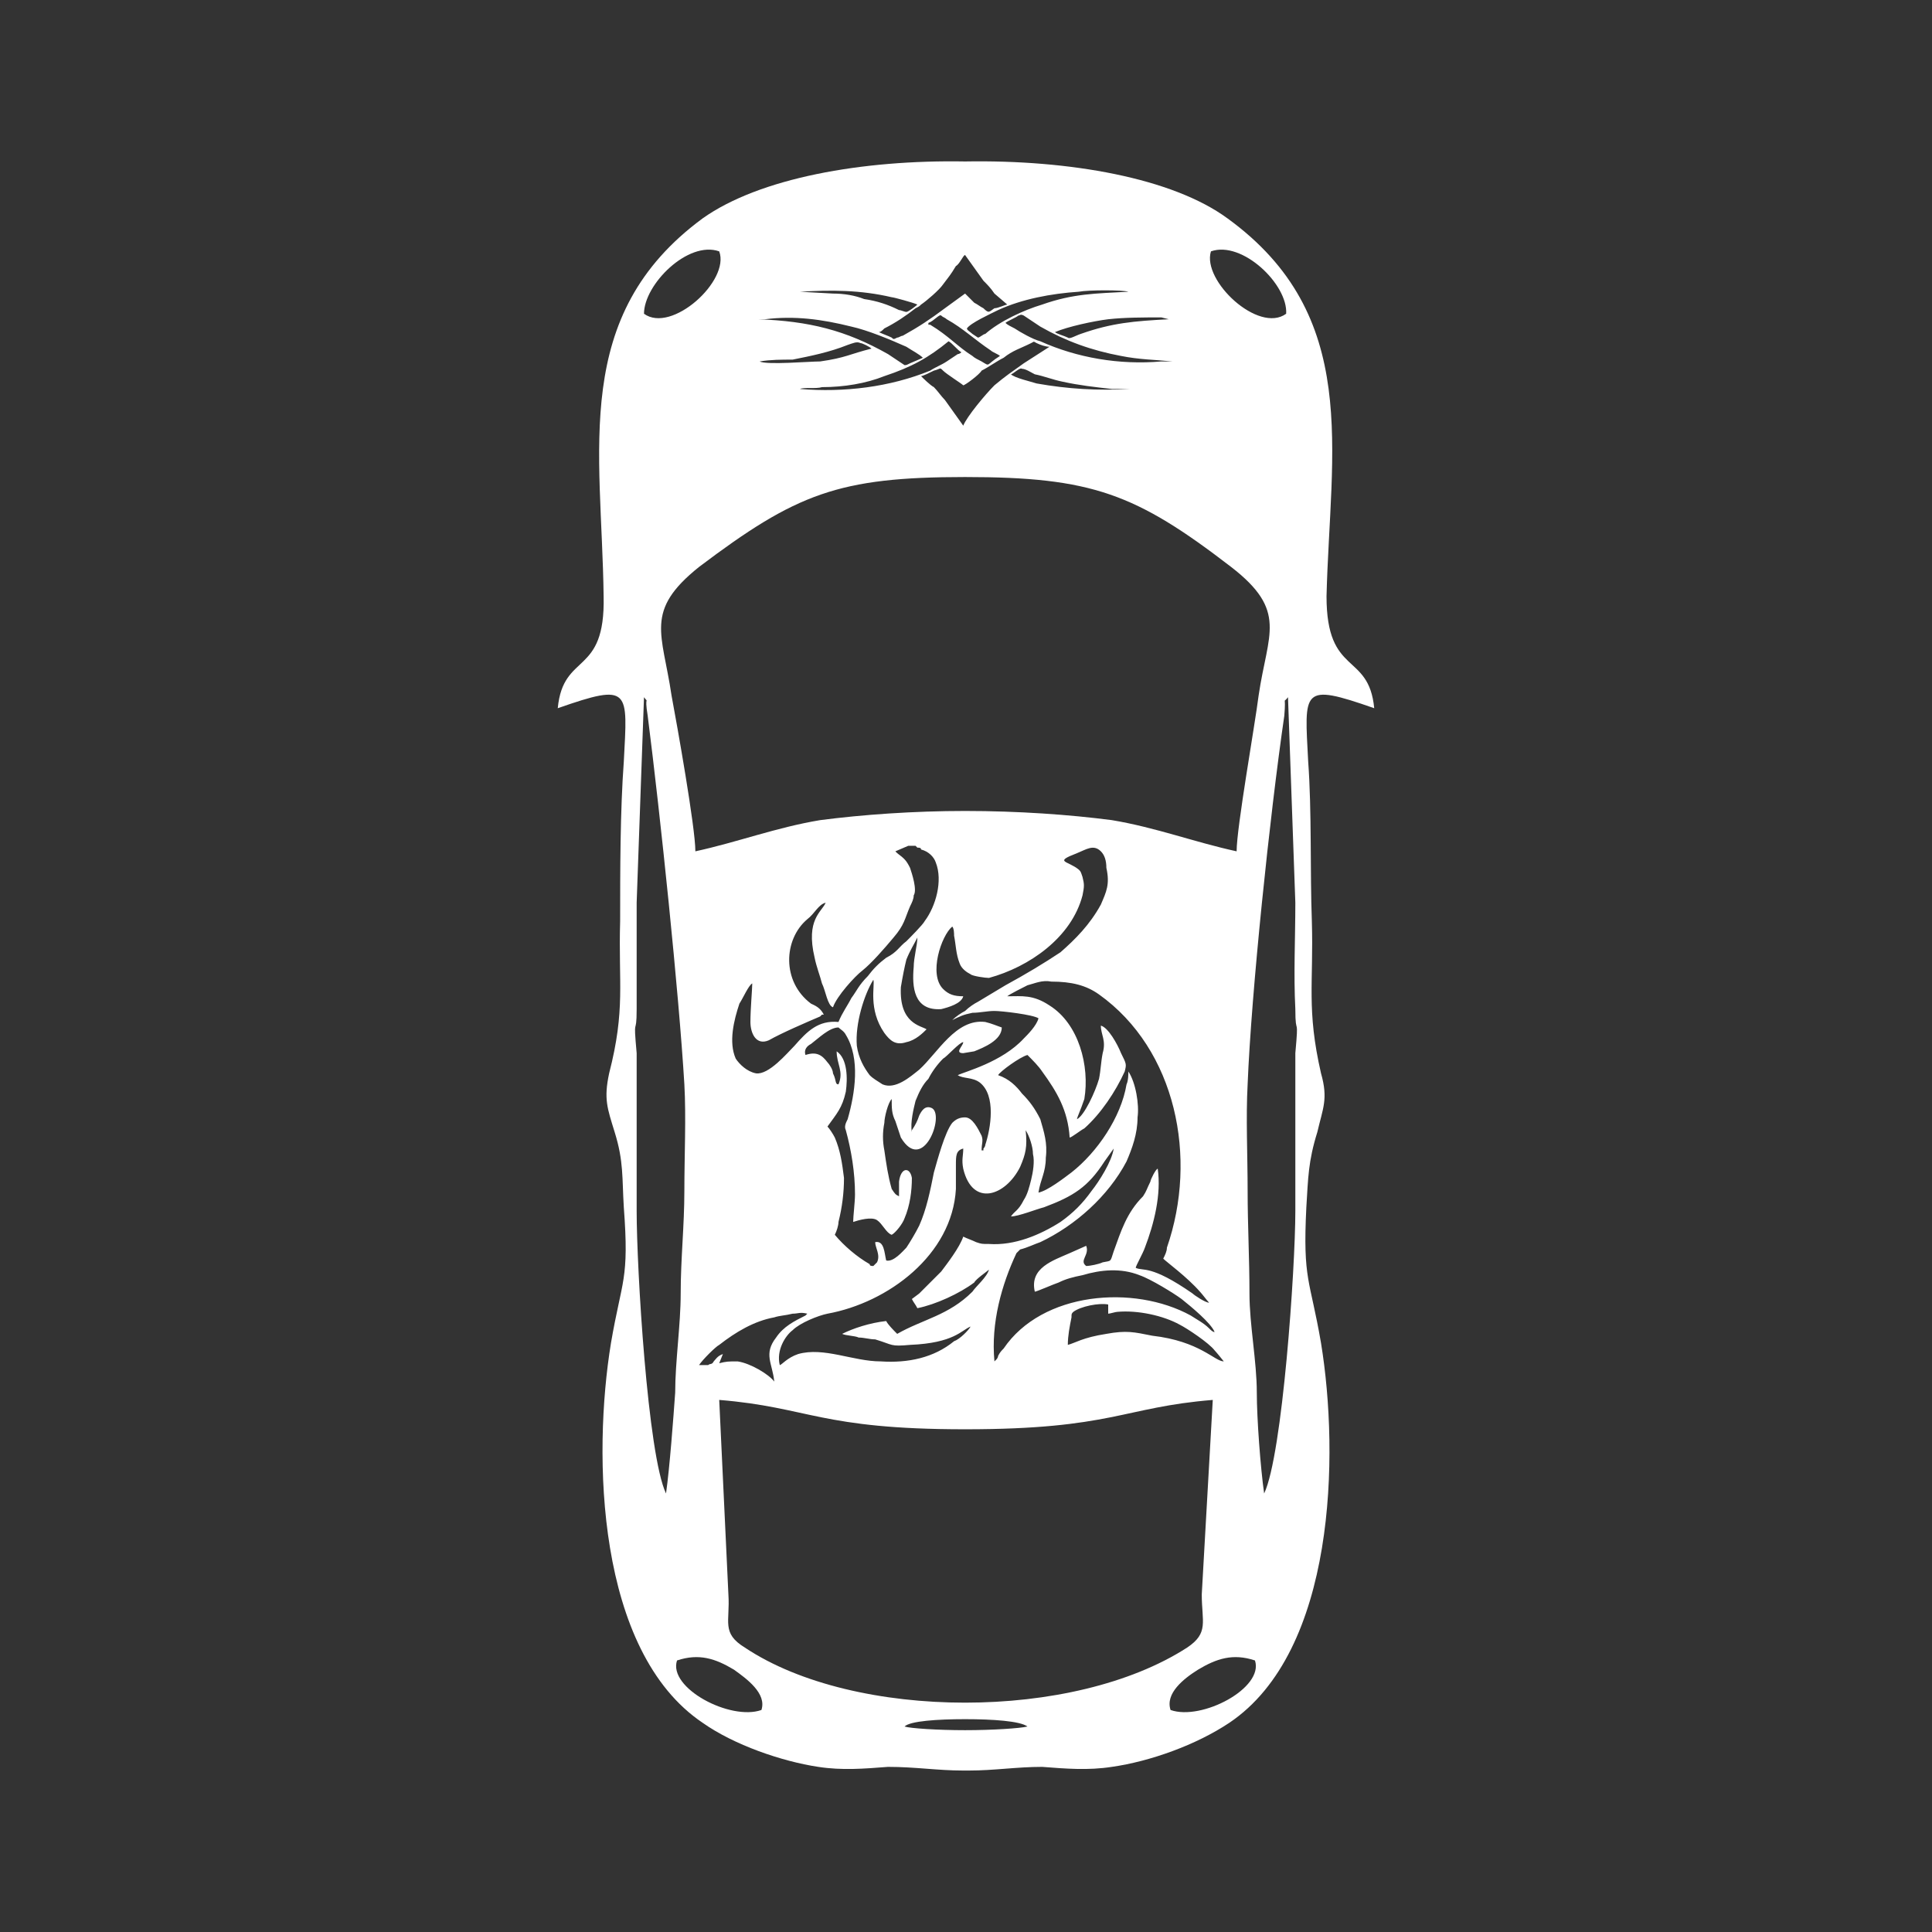 <svg xmlns="http://www.w3.org/2000/svg" xml:space="preserve" width="100px" height="100px" version="1.1" shape-rendering="geometricPrecision" text-rendering="geometricPrecision" image-rendering="optimizeQuality" fill-rule="evenodd" clip-rule="evenodd" viewBox="0 0 10.53 10.53" xmlns:xlink="http://www.w3.org/1999/xlink"><rect x="0" y="0" width="10.53" height="10.53" fill="#333333" stroke="none"/>  <path fill="white" d="M3.04 3.86c0.4,-0.14 0.38,-0.1 0.36,0.29 -0.02,0.27 -0.02,0.6 -0.02,0.87 -0.01,0.34 0.03,0.48 -0.06,0.83 -0.03,0.14 -0.01,0.19 0.03,0.32 0.05,0.16 0.04,0.25 0.05,0.41 0.03,0.4 -0.01,0.39 -0.07,0.74 -0.1,0.61 -0.08,1.68 0.5,2.07 0.17,0.12 0.43,0.21 0.63,0.24 0.13,0.02 0.25,0.01 0.38,0 0.15,0 0.27,0.02 0.41,0.02 0,0 0.01,0 0.01,0 0.01,0 0.02,0 0.02,0 0.14,0 0.26,-0.02 0.4,-0.02 0.13,0.01 0.25,0.02 0.38,0 0.21,-0.03 0.46,-0.12 0.64,-0.24 0.58,-0.39 0.6,-1.46 0.5,-2.07 -0.06,-0.35 -0.1,-0.34 -0.08,-0.74 0.01,-0.16 0.01,-0.25 0.06,-0.41 0.03,-0.13 0.06,-0.18 0.02,-0.32 -0.08,-0.35 -0.04,-0.49 -0.05,-0.83 -0.01,-0.27 0,-0.6 -0.02,-0.87 -0.02,-0.39 -0.04,-0.43 0.36,-0.29 -0.03,-0.31 -0.26,-0.17 -0.26,-0.61 0.02,-0.8 0.19,-1.53 -0.54,-2.06 -0.3,-0.22 -0.86,-0.32 -1.43,-0.31 -0.56,-0.01 -1.12,0.09 -1.43,0.31 -0.72,0.53 -0.55,1.26 -0.54,2.06 0.01,0.44 -0.22,0.3 -0.25,0.61zm2.45 1.57c0.08,0 0.14,-0.01 0.23,0.05 0.16,0.1 0.22,0.33 0.19,0.51 -0.02,0.06 -0.04,0.1 -0.04,0.11 0.04,-0.02 0.1,-0.15 0.12,-0.22 0.01,-0.05 0.01,-0.09 0.02,-0.14 0.02,-0.07 -0.01,-0.1 -0.01,-0.15 0.04,0.01 0.09,0.1 0.11,0.15 0.03,0.06 0.03,0.06 0.02,0.1 -0.05,0.11 -0.13,0.23 -0.22,0.31 -0.02,0.01 -0.07,0.05 -0.08,0.05 -0.01,-0.15 -0.07,-0.25 -0.15,-0.36 -0.02,-0.03 -0.05,-0.06 -0.08,-0.09 -0.04,0.01 -0.15,0.09 -0.16,0.11 0.06,0.02 0.1,0.06 0.13,0.1 0.04,0.04 0.07,0.08 0.1,0.14 0.02,0.07 0.04,0.13 0.03,0.21 0,0.08 -0.03,0.12 -0.04,0.19 0.05,-0.01 0.14,-0.08 0.18,-0.11 0.14,-0.11 0.27,-0.3 0.3,-0.48 0.01,-0.02 0.01,-0.06 0.01,-0.07 0.04,0.06 0.06,0.18 0.05,0.25 0,0.09 -0.03,0.17 -0.06,0.24 -0.1,0.19 -0.28,0.35 -0.47,0.44 -0.03,0.01 -0.07,0.03 -0.11,0.04 -0.01,0.01 -0.01,0.01 -0.02,0.02 -0.08,0.17 -0.14,0.38 -0.12,0.59l0.01 -0.01c0.01,-0.01 0.01,-0.02 0.01,-0.02 0.01,-0.02 0.02,-0.03 0.03,-0.04 0.21,-0.31 0.71,-0.35 1.02,-0.18 0.03,0.02 0.07,0.04 0.1,0.07 0.01,0.01 0.02,0.02 0.03,0.02 -0.02,-0.05 -0.13,-0.14 -0.18,-0.18 -0.04,-0.03 -0.17,-0.11 -0.23,-0.13 -0.1,-0.04 -0.21,-0.03 -0.31,0 -0.05,0.01 -0.09,0.02 -0.13,0.04 -0.03,0.01 -0.12,0.05 -0.13,0.05 -0.03,-0.13 0.1,-0.17 0.19,-0.21l0.09 -0.04c0.02,0.05 -0.04,0.08 0,0.11 0.02,0 0.07,-0.01 0.09,-0.02 0.05,-0.01 0.04,0 0.06,-0.06 0.04,-0.11 0.07,-0.21 0.16,-0.3 0.02,-0.03 0.02,-0.04 0.04,-0.08 0,-0.01 0.03,-0.07 0.04,-0.07 0.02,0.14 -0.02,0.3 -0.07,0.43 -0.01,0.03 -0.05,0.1 -0.05,0.11 0.04,0.02 0.08,-0.02 0.31,0.14 0.01,0.01 0.07,0.05 0.09,0.05 -0.01,-0.01 -0.04,-0.05 -0.05,-0.06 -0.07,-0.08 -0.18,-0.16 -0.2,-0.18 0.01,-0.02 0.02,-0.04 0.02,-0.06 0.17,-0.49 0.05,-1.08 -0.37,-1.38 -0.07,-0.05 -0.15,-0.07 -0.26,-0.07 -0.05,-0.01 -0.09,0.01 -0.13,0.02 -0.02,0.01 -0.1,0.05 -0.11,0.06zm-0.3 -0.38c-0.06,0.05 -0.13,0.26 -0.05,0.34 0.03,0.03 0.06,0.04 0.11,0.04 -0.01,0.04 -0.08,0.06 -0.12,0.07 -0.15,0.01 -0.16,-0.12 -0.15,-0.23 0,-0.05 0.02,-0.12 0.02,-0.16 -0.02,0.04 -0.04,0.07 -0.06,0.12 -0.01,0.04 -0.02,0.09 -0.03,0.15 -0.01,0.2 0.11,0.21 0.14,0.23 -0.02,0.02 -0.06,0.06 -0.11,0.07 -0.06,0.02 -0.09,-0.01 -0.12,-0.05 -0.09,-0.13 -0.05,-0.26 -0.06,-0.29 -0.05,0.08 -0.1,0.24 -0.09,0.36 0.01,0.07 0.04,0.12 0.07,0.16 0.02,0.02 0.04,0.03 0.07,0.05 0.07,0.03 0.15,-0.04 0.2,-0.08 0.1,-0.09 0.2,-0.28 0.36,-0.26 0.04,0.01 0.06,0.02 0.09,0.03 0,0.07 -0.1,0.11 -0.15,0.13l-0.06 0.01c-0.05,0 0,-0.04 0,-0.06 -0.02,0 -0.09,0.08 -0.11,0.09 -0.03,0.03 -0.06,0.07 -0.08,0.11 -0.03,0.03 -0.05,0.07 -0.07,0.12 -0.01,0.04 -0.03,0.12 -0.02,0.17 0,0 0,-0.01 0,0l0 -0.01c0.02,-0.03 0.03,-0.05 0.04,-0.08 0.01,-0.02 0.03,-0.06 0.07,-0.04 0.07,0.04 -0.05,0.36 -0.17,0.16 -0.01,-0.03 -0.02,-0.06 -0.03,-0.09 -0.02,-0.04 -0.02,-0.07 -0.02,-0.12 -0.02,0.02 -0.04,0.1 -0.04,0.13 -0.01,0.05 -0.01,0.1 0,0.15 0.01,0.07 0.02,0.14 0.04,0.21 0.02,0.03 0.02,0.03 0.04,0.04 0,-0.02 0,-0.05 0,-0.08 0.01,-0.08 0.06,-0.08 0.07,-0.02 0,0.07 -0.01,0.15 -0.04,0.22 -0.01,0.03 -0.05,0.08 -0.07,0.09 -0.03,-0.01 -0.05,-0.06 -0.08,-0.08 -0.03,-0.02 -0.1,0 -0.13,0.01 0,-0.03 0.01,-0.11 0.01,-0.15 0,-0.12 -0.02,-0.24 -0.05,-0.35 -0.01,-0.02 0,-0.04 0.01,-0.06 0.04,-0.14 0.07,-0.33 -0.01,-0.46 -0.01,-0.02 -0.03,-0.03 -0.04,-0.04 -0.05,0 -0.11,0.06 -0.15,0.09 -0.02,0.01 -0.04,0.03 -0.03,0.06 0.06,-0.02 0.09,0 0.12,0.04 0.01,0.01 0.03,0.04 0.03,0.06 0.02,0.04 0.01,0.06 0.03,0.06 0.03,-0.07 -0.01,-0.11 -0.01,-0.18 0.06,0.04 0.06,0.15 0.05,0.22 -0.02,0.09 -0.05,0.12 -0.1,0.19 0.01,0.01 0.03,0.04 0.04,0.06 0.03,0.07 0.04,0.14 0.05,0.22 0,0.08 -0.01,0.16 -0.03,0.24 0,0.02 -0.01,0.05 -0.02,0.07 0.05,0.06 0.12,0.12 0.19,0.16 0,0.01 0.01,0.01 0.02,0.01 0.01,-0.01 0.02,-0.02 0.02,-0.02 0.02,-0.04 -0.01,-0.08 -0.01,-0.11 0.05,-0.01 0.05,0.06 0.06,0.1 0.04,0.01 0.09,-0.05 0.11,-0.07 0.02,-0.03 0.05,-0.08 0.07,-0.12 0.04,-0.09 0.06,-0.19 0.08,-0.29 0.02,-0.07 0.06,-0.22 0.1,-0.27 0.02,-0.02 0.04,-0.03 0.07,-0.03 0.04,0 0.07,0.06 0.09,0.1 0.01,0.03 0,0.04 0,0.08l0.01 0c0,-0.01 0,-0.01 0,-0.01 0,0 0.01,-0.01 0.01,-0.02 0.03,-0.09 0.06,-0.27 -0.03,-0.34 -0.04,-0.03 -0.09,-0.02 -0.12,-0.04 0.04,-0.02 0.24,-0.07 0.36,-0.2 0.02,-0.02 0.07,-0.07 0.08,-0.11 -0.03,-0.02 -0.2,-0.04 -0.24,-0.04 -0.04,0 -0.08,0.01 -0.12,0.01 -0.05,0.01 -0.07,0.02 -0.11,0.04 0.02,-0.02 0.05,-0.04 0.07,-0.05 0.02,-0.02 0.05,-0.04 0.07,-0.05 0.05,-0.03 0.1,-0.06 0.15,-0.09 0.11,-0.06 0.21,-0.12 0.3,-0.18 0.08,-0.07 0.16,-0.15 0.22,-0.26 0.03,-0.07 0.05,-0.11 0.03,-0.2 0,-0.04 -0.01,-0.07 -0.03,-0.09 -0.04,-0.04 -0.08,-0.01 -0.13,0.01 -0.13,0.05 -0.05,0.04 0.01,0.09 0.01,0.01 0.01,0.01 0.02,0.04 0.01,0.04 0.01,0.05 0,0.1 -0.06,0.23 -0.29,0.39 -0.51,0.45 -0.02,0 -0.09,-0.01 -0.1,-0.02 -0.02,-0.01 -0.05,-0.03 -0.06,-0.06 -0.02,-0.05 -0.02,-0.1 -0.03,-0.15 0,-0.01 0,-0.04 -0.01,-0.05zm0.06 1.21c-0.04,0.01 -0.04,0.04 -0.04,0.09 0,0.05 0,0.09 0,0.13 -0.02,0.36 -0.37,0.62 -0.7,0.68 -0.05,0.01 -0.15,0.05 -0.19,0.09 -0.04,0.03 -0.09,0.11 -0.07,0.19 0.01,0 0.04,-0.04 0.1,-0.06 0.14,-0.04 0.3,0.04 0.45,0.04 0.15,0.01 0.29,-0.02 0.4,-0.11 0.03,-0.01 0.08,-0.06 0.09,-0.08 -0.05,0.02 -0.09,0.09 -0.33,0.1 -0.11,0.01 -0.09,0 -0.19,-0.03 -0.03,0 -0.06,-0.01 -0.09,-0.01 -0.02,-0.01 -0.07,-0.01 -0.09,-0.02 0.06,-0.03 0.15,-0.06 0.24,-0.07 0.01,0.02 0.04,0.05 0.06,0.07 0.14,-0.08 0.28,-0.1 0.41,-0.23 0.02,-0.03 0.08,-0.08 0.09,-0.12 -0.01,0.01 -0.07,0.05 -0.08,0.07 -0.08,0.06 -0.21,0.12 -0.31,0.14 -0.01,-0.02 -0.02,-0.03 -0.03,-0.05l0.04 -0.03c0.05,-0.05 0.06,-0.06 0.12,-0.12 0.03,-0.04 0.1,-0.13 0.12,-0.19 0.02,0.01 0.05,0.02 0.07,0.03 0.03,0.01 0.03,0.01 0.07,0.01 0.14,0.01 0.28,-0.05 0.39,-0.12 0.07,-0.05 0.12,-0.1 0.17,-0.17 0.04,-0.05 0.11,-0.16 0.12,-0.23l-0.05 0.07c-0.09,0.14 -0.17,0.19 -0.33,0.25 -0.04,0.01 -0.14,0.05 -0.18,0.05 0.02,-0.03 0.04,-0.03 0.07,-0.09 0.02,-0.03 0.03,-0.07 0.04,-0.11 0.01,-0.04 0.02,-0.1 0.01,-0.14 0,-0.04 -0.02,-0.1 -0.04,-0.13 0.01,0.09 0,0.13 -0.03,0.2 -0.08,0.16 -0.26,0.22 -0.31,0.01 -0.01,-0.05 0,-0.07 0,-0.11zm-0.27 -1.65l-0.03 0 -0.07 0.03 0.01 0.01c0.04,0.03 0.05,0.04 0.07,0.08 0.01,0.03 0.04,0.12 0.02,0.15 0,0.02 -0.01,0.04 -0.02,0.06 -0.03,0.07 -0.03,0.1 -0.09,0.17 -0.05,0.06 -0.12,0.14 -0.17,0.18 -0.04,0.03 -0.14,0.14 -0.16,0.2 -0.03,-0.01 -0.04,-0.09 -0.06,-0.13 -0.01,-0.04 -0.03,-0.09 -0.04,-0.14 -0.05,-0.21 0.04,-0.25 0.06,-0.3 -0.04,0.01 -0.06,0.06 -0.1,0.09 -0.13,0.11 -0.14,0.34 0.02,0.46 0.02,0.01 0.05,0.02 0.07,0.06 0,0 0,0 0,0 0,0 -0.01,0 -0.01,0 0,0 0,0 0,0l-0.01 0.01c-0.07,0.03 -0.21,0.09 -0.28,0.13 -0.07,0.03 -0.1,-0.04 -0.1,-0.1 0,-0.07 0.01,-0.18 0.01,-0.21 -0.02,0.01 -0.05,0.08 -0.07,0.11 -0.03,0.09 -0.06,0.21 -0.02,0.3 0.02,0.03 0.06,0.07 0.11,0.08 0.07,0.01 0.17,-0.11 0.21,-0.15 0.07,-0.08 0.13,-0.14 0.24,-0.13 0.02,-0.05 0.05,-0.09 0.07,-0.13 0.03,-0.04 0.04,-0.07 0.09,-0.12 0.03,-0.04 0.06,-0.07 0.1,-0.1 0.06,-0.03 0.07,-0.06 0.11,-0.09 0.02,-0.02 0.09,-0.09 0.1,-0.11 0.06,-0.08 0.1,-0.22 0.06,-0.32 -0.01,-0.03 -0.04,-0.06 -0.08,-0.07 0,-0.01 -0.01,-0.01 -0.02,-0.01 0,0 0,0 0,0l-0.01 -0.01c0,0 -0.01,0 -0.01,0zm0.84 2.72c0.04,-0.01 0.08,-0.04 0.21,-0.06 0.11,-0.02 0.15,-0.01 0.25,0.01 0.26,0.03 0.34,0.14 0.39,0.14 0,0 -0.04,-0.05 -0.05,-0.06 -0.03,-0.04 -0.15,-0.12 -0.19,-0.14 -0.09,-0.05 -0.23,-0.08 -0.34,-0.07 -0.01,0 -0.04,0.01 -0.05,0.01l0 -0.05c-0.05,-0.01 -0.15,0.01 -0.19,0.04 -0.01,0.01 -0.01,0.01 -0.01,0.03 -0.01,0.05 -0.02,0.1 -0.02,0.15zm-1.6 0.2l0 0c-0.01,-0.1 -0.06,-0.15 0.01,-0.24 0.04,-0.06 0.1,-0.09 0.16,-0.12l0.01 -0.01c0,0 0,0 0,0 -0.04,-0.01 -0.05,0 -0.08,0 -0.04,0.01 -0.07,0.01 -0.1,0.02 -0.11,0.02 -0.21,0.08 -0.3,0.15 -0.02,0.01 -0.09,0.08 -0.11,0.11 0.02,0 0.03,0 0.05,0 0.01,-0.01 0.02,0 0.03,-0.02 0.01,-0.01 0.02,-0.03 0.05,-0.04l-0.02 0.05c0.04,-0.01 0.05,-0.01 0.1,-0.01 0.07,0.01 0.17,0.07 0.2,0.11zm0.57 -5.72c0.02,0.01 0.05,0.02 0.07,0.03 0.01,0.01 0.01,0.01 0.03,0 0.01,0 0.02,-0.01 0.03,-0.01 0.09,-0.05 0.15,-0.09 0.23,-0.15l0.11 -0.08 0.05 0.05c0.02,0.01 0.03,0.02 0.05,0.03 0.03,0.03 0.03,0.02 0.06,0 0.02,0 0.06,-0.02 0.07,-0.02l-0.07 -0.06c-0.02,-0.03 -0.04,-0.05 -0.06,-0.07l-0.1 -0.14c-0.01,0 -0.03,0.05 -0.05,0.06 -0.03,0.05 -0.04,0.06 -0.07,0.1 -0.02,0.03 -0.09,0.09 -0.12,0.11 -0.01,0.01 -0.01,0.01 -0.03,0.02 -0.05,0.04 -0.11,0.08 -0.17,0.11 -0.01,0.01 -0.02,0.02 -0.03,0.02zm1.37 0.31c-0.03,0 -0.07,0 -0.1,0 -0.09,-0.01 -0.18,-0.02 -0.27,-0.04 -0.05,-0.01 -0.1,-0.03 -0.15,-0.04 -0.02,-0.01 -0.05,-0.03 -0.07,-0.03 -0.01,-0.01 -0.05,0.03 -0.06,0.03 0.02,0.02 0.11,0.04 0.14,0.05 0.17,0.03 0.33,0.04 0.51,0.03zm-1.16 -0.46c-0.02,-0.01 -0.13,-0.04 -0.14,-0.04 -0.17,-0.04 -0.33,-0.04 -0.5,-0.03l0.18 0.01c0.06,0 0.12,0.01 0.17,0.03 0.07,0.01 0.13,0.03 0.19,0.06 0.01,0 0.03,0.01 0.04,0.01 0.01,0 0.05,-0.03 0.06,-0.04zm-0.25 0.24c-0.01,-0.01 -0.05,-0.03 -0.06,-0.03 -0.02,-0.01 -0.04,0 -0.07,0.01 -0.1,0.04 -0.2,0.06 -0.3,0.08 -0.06,0 -0.12,0 -0.18,0.01 0.04,0.02 0.27,0 0.33,0 0.14,-0.02 0.16,-0.04 0.28,-0.07zm1 -0.09c0.01,0.01 0.05,0.02 0.07,0.03 0.01,0.01 0.04,-0.01 0.07,-0.02 0.17,-0.06 0.29,-0.07 0.48,-0.08l-0.04 -0.01c-0.1,0 -0.2,0 -0.29,0.01 -0.08,0.01 -0.22,0.04 -0.29,0.07zm-0.3 0.13c-0.01,-0.01 -0.04,-0.02 -0.05,-0.03 -0.09,-0.06 -0.15,-0.12 -0.24,-0.17 -0.01,-0.01 -0.02,-0.01 -0.03,-0.02 -0.01,-0.01 -0.04,0.03 -0.07,0.04 0,0.01 0,0 0,0.01l0.01 0c0.1,0.06 0.15,0.12 0.23,0.17 0.01,0.01 0.03,0.02 0.05,0.03 0.05,0.03 0.02,0.02 0.1,-0.03zm-0.12 -0.1c0.01,0 0.03,-0.02 0.04,-0.02 0.08,-0.07 0.21,-0.13 0.31,-0.16 0.17,-0.06 0.29,-0.06 0.47,-0.07 -0.03,-0.01 -0.22,-0.01 -0.27,0 -0.15,0.01 -0.31,0.04 -0.44,0.1 -0.04,0.02 -0.15,0.07 -0.17,0.1 0,0.01 0.02,0.02 0.03,0.03l0.03 0.02zm-0.09 0.08c-0.02,-0.01 -0.05,-0.05 -0.07,-0.06 -0.11,0.09 -0.2,0.14 -0.35,0.19 -0.1,0.04 -0.22,0.06 -0.34,0.06 -0.03,0.01 -0.1,0 -0.12,0.01 0.24,0.02 0.49,-0.01 0.71,-0.1 0.03,-0.02 0.06,-0.03 0.09,-0.05l0.06 -0.04c0.01,0 0.02,-0.01 0.02,-0.01zm-0.21 0.03c-0.02,-0.02 -0.06,-0.04 -0.09,-0.06 -0.09,-0.04 -0.21,-0.09 -0.3,-0.11 -0.16,-0.04 -0.31,-0.06 -0.47,-0.04l-0.03 0c-0.01,0 0,0 -0.01,0 0.28,0.01 0.48,0.06 0.71,0.19 0.03,0.02 0.06,0.04 0.09,0.06 0.01,0 0.01,0 0.03,-0.01l0.07 -0.03zm1.36 0.02c-0.1,-0.01 -0.18,-0.01 -0.28,-0.03 -0.16,-0.03 -0.3,-0.08 -0.44,-0.16 -0.03,-0.02 -0.06,-0.04 -0.09,-0.06 -0.02,-0.01 -0.02,0 -0.03,0 -0.01,0.01 -0.06,0.03 -0.07,0.04 0.01,0.01 0.03,0.02 0.05,0.03 0.03,0.02 0.1,0.06 0.14,0.07 0.2,0.09 0.43,0.13 0.66,0.11 0.01,0 0.06,0 0.06,0zm-1.14 0.13c-0.01,-0.01 -0.09,-0.06 -0.11,-0.08 -0.02,-0.02 -0.01,-0.01 -0.05,0 -0.02,0.01 -0.06,0.03 -0.07,0.03 0.01,0.01 0.05,0.05 0.07,0.06 0.02,0.02 0.04,0.05 0.06,0.07l0.1 0.14c0,0 0,0 0,0 0.02,-0.05 0.12,-0.17 0.17,-0.22 0.06,-0.05 0.09,-0.07 0.16,-0.12l0.14 -0.09c-0.02,0 -0.05,-0.01 -0.07,-0.02 -0.02,-0.01 -0.01,-0.01 -0.03,0 -0.06,0.03 -0.1,0.04 -0.15,0.08 -0.04,0.02 -0.08,0.05 -0.12,0.07 -0.01,0.02 -0.09,0.08 -0.1,0.08zm1.64 6.04c0.1,-0.21 0.17,-1.23 0.17,-1.54l0 -0.86c0.02,-0.22 0,-0.08 0,-0.24 -0.01,-0.19 0,-0.39 0,-0.58l-0.04 -1.12c-0.03,0.04 -0.01,-0.02 -0.02,0.1 -0.08,0.55 -0.18,1.51 -0.2,2.01 -0.01,0.18 0,0.39 0,0.58 0,0.19 0.01,0.37 0.01,0.56 0,0.17 0.04,0.37 0.04,0.54 0,0.14 0.02,0.41 0.04,0.55zm-3.26 0c-0.1,-0.21 -0.16,-1.23 -0.16,-1.54l0 -0.86c-0.02,-0.22 0,-0.08 0,-0.24 0,-0.19 0,-0.39 0,-0.58l0.04 -1.12c0.03,0.04 0,-0.02 0.02,0.1 0.07,0.55 0.17,1.51 0.2,2.01 0.01,0.18 0,0.39 0,0.58 0,0.19 -0.02,0.37 -0.02,0.56 0,0.17 -0.03,0.37 -0.03,0.54 -0.01,0.14 -0.03,0.41 -0.05,0.55zm1.63 1.29c-0.15,0 -0.3,-0.01 -0.33,-0.02 0.03,-0.03 0.18,-0.04 0.33,-0.04 0.15,0 0.3,0.01 0.34,0.04 -0.04,0.01 -0.19,0.02 -0.34,0.02zm0 -0.15c-0.45,0 -0.9,-0.1 -1.2,-0.3 -0.13,-0.08 -0.08,-0.14 -0.09,-0.29l-0.05 -1.06c0.49,0.04 0.55,0.16 1.34,0.16 0.8,0 0.86,-0.12 1.35,-0.16l-0.06 1.06c0,0.15 0.04,0.21 -0.08,0.29 -0.31,0.2 -0.76,0.3 -1.21,0.3zm0 -4.86c-0.28,0 -0.56,0.02 -0.79,0.05 -0.24,0.04 -0.45,0.12 -0.68,0.17 0,-0.13 -0.1,-0.69 -0.13,-0.85 -0.05,-0.34 -0.15,-0.46 0.15,-0.7 0.53,-0.4 0.76,-0.49 1.45,-0.49 0.69,0 0.93,0.09 1.45,0.49 0.31,0.24 0.2,0.36 0.15,0.7 -0.02,0.16 -0.12,0.72 -0.12,0.85 -0.23,-0.05 -0.44,-0.13 -0.68,-0.17 -0.23,-0.03 -0.51,-0.05 -0.8,-0.05zm-1.75 -2.71c0,-0.16 0.24,-0.4 0.41,-0.34 0.06,0.16 -0.26,0.45 -0.41,0.34zm0.64 7.61c-0.17,0.06 -0.51,-0.12 -0.46,-0.27 0.12,-0.04 0.21,-0.01 0.31,0.05 0.07,0.05 0.18,0.13 0.15,0.22zm2.86 -7.61c0.01,-0.16 -0.24,-0.4 -0.41,-0.34 -0.05,0.16 0.26,0.45 0.41,0.34zm-0.63 7.61c0.17,0.06 0.51,-0.12 0.46,-0.27 -0.12,-0.04 -0.21,-0.01 -0.31,0.05 -0.08,0.05 -0.18,0.13 -0.15,0.22z"/>  </svg>